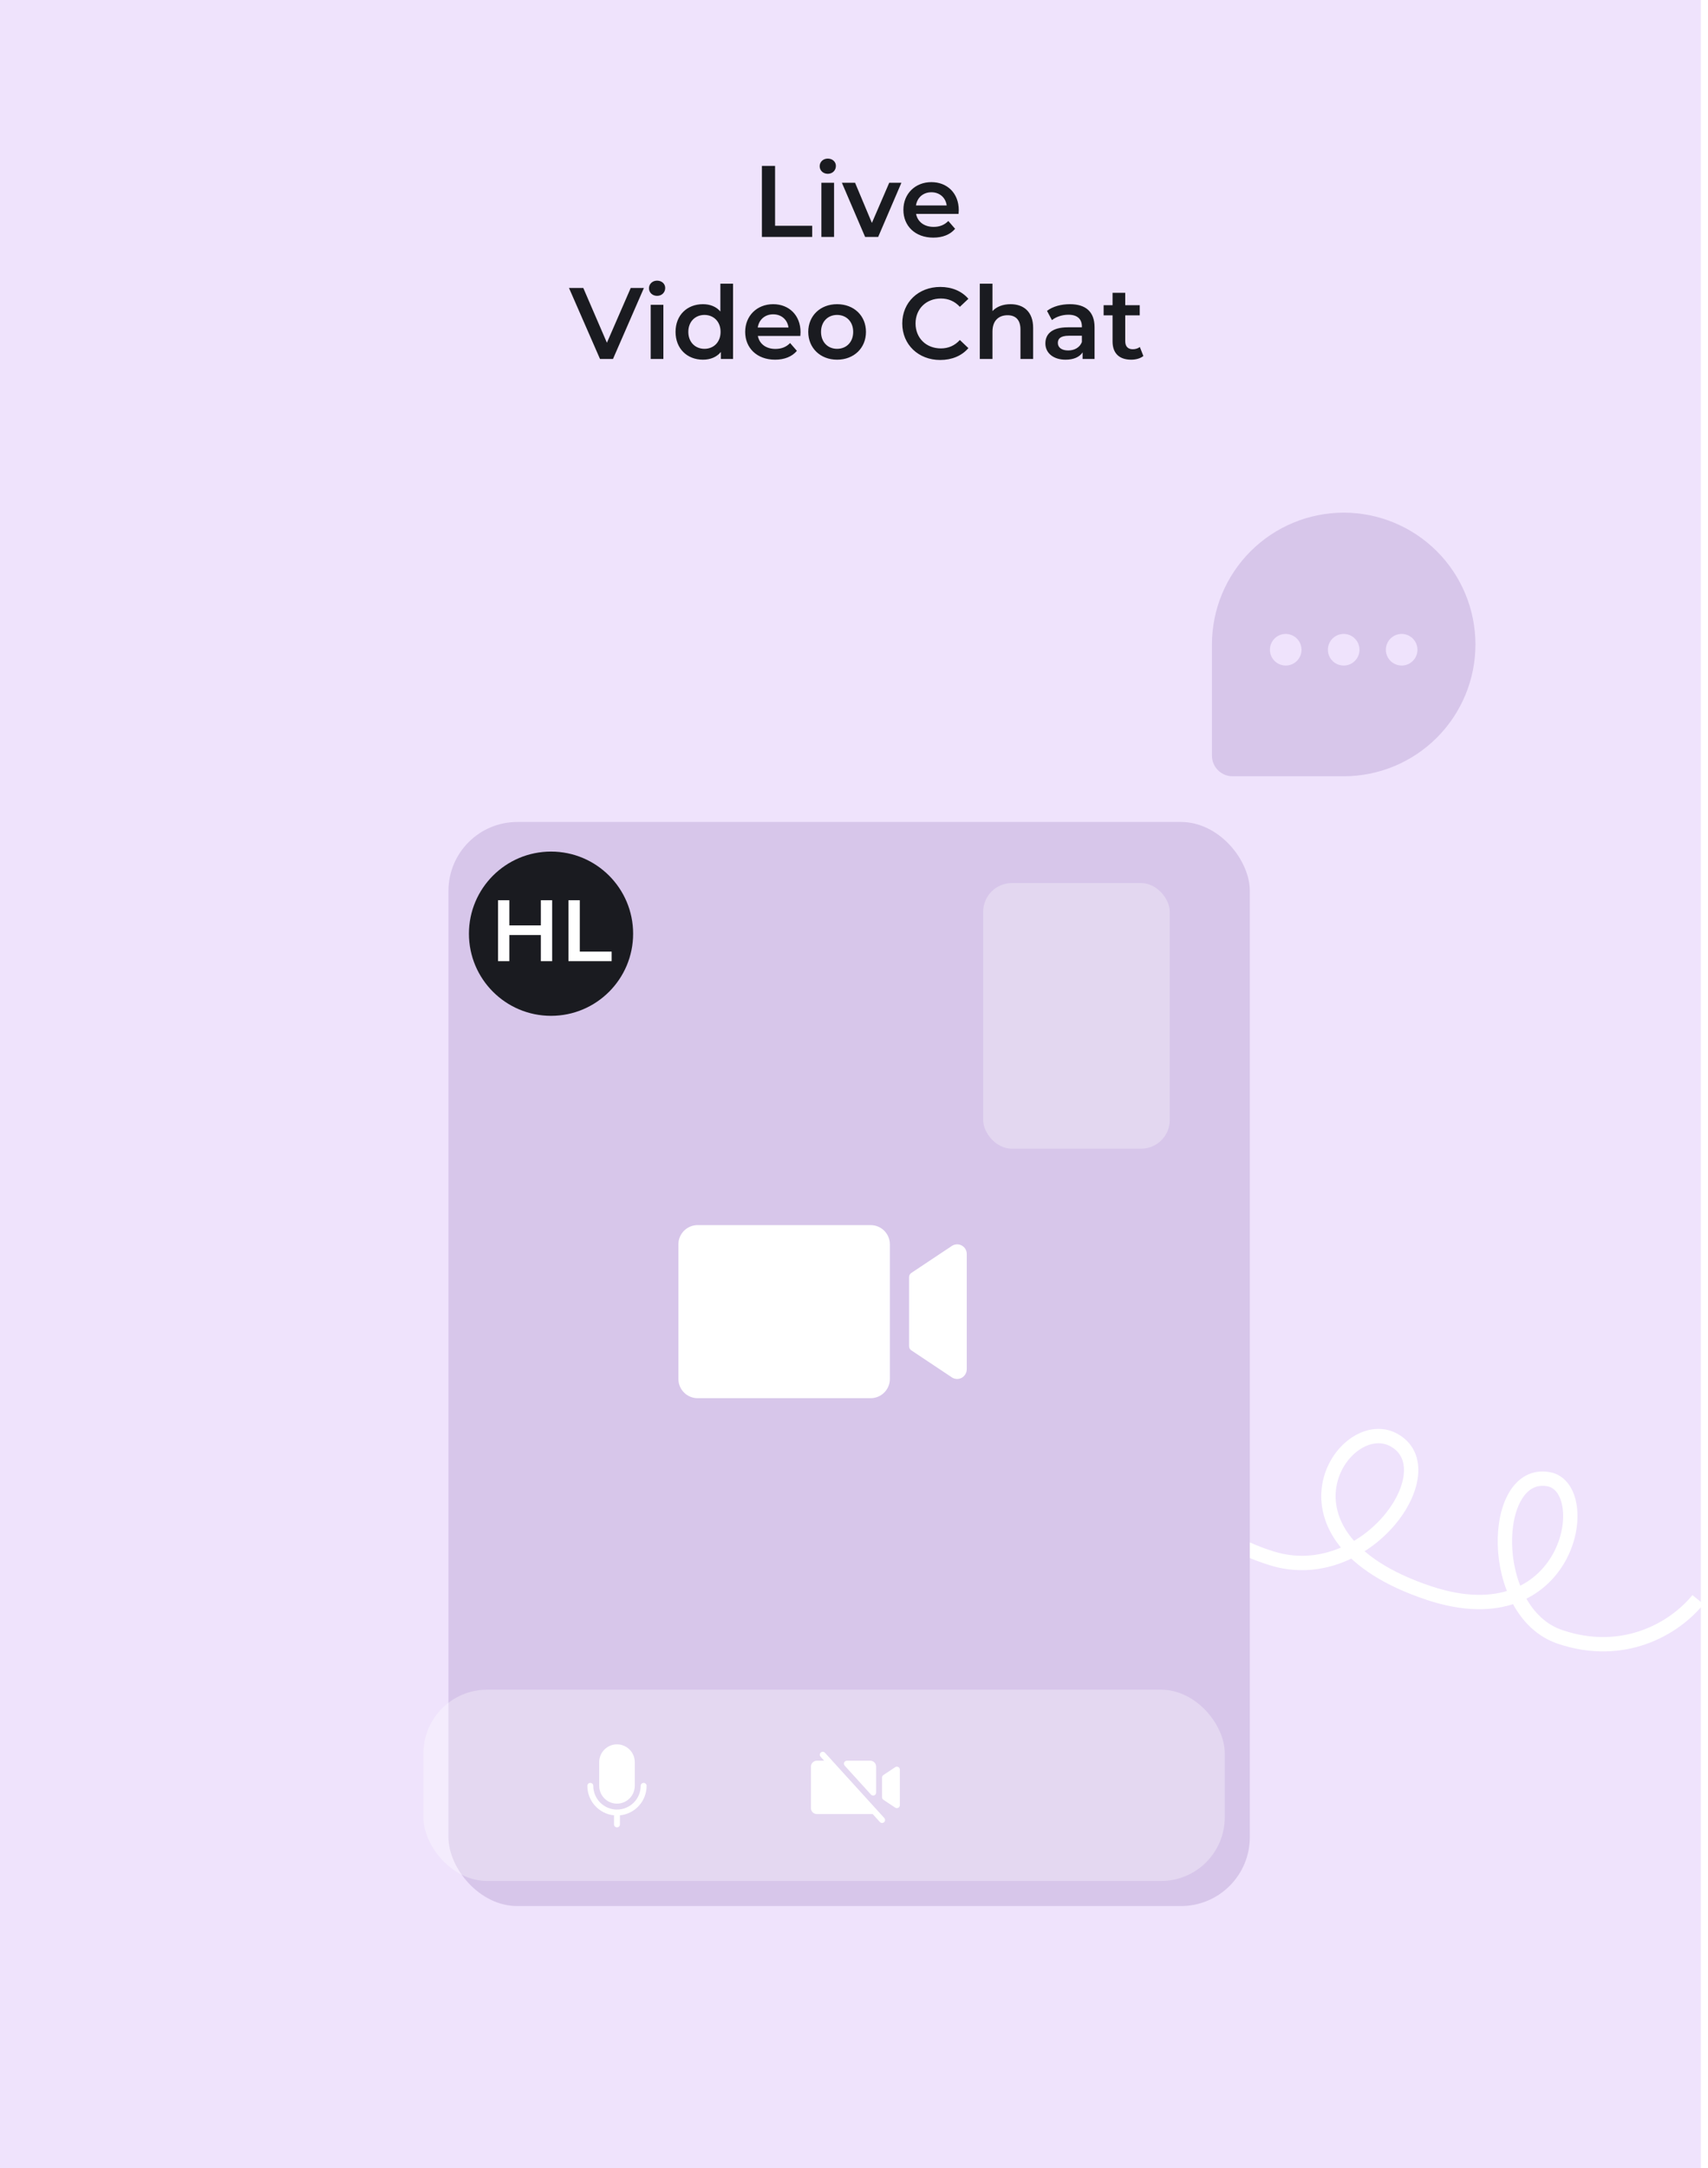 <svg width="238" height="302" viewBox="0 0 238 302" fill="none" xmlns="http://www.w3.org/2000/svg">
<rect width="237" height="302" fill="#E1C9FB" fill-opacity="0.5"/>
<path d="M106.166 33V23.108H108.003V31.445H113.175V33H106.166ZM115.346 24.21C114.696 24.21 114.216 23.744 114.216 23.15C114.216 22.557 114.696 22.09 115.346 22.09C115.996 22.09 116.477 22.528 116.477 23.108C116.477 23.73 116.01 24.21 115.346 24.21ZM114.456 33V25.454H116.222V33H114.456ZM123.911 25.454H125.607L122.37 33H120.547L117.311 25.454H119.148L121.494 31.05L123.911 25.454ZM133.598 29.269C133.598 29.411 133.583 29.622 133.569 29.792H127.648C127.86 30.894 128.779 31.601 130.093 31.601C130.941 31.601 131.605 31.332 132.142 30.781L133.089 31.869C132.411 32.675 131.351 33.099 130.051 33.099C127.521 33.099 125.882 31.474 125.882 29.227C125.882 26.98 127.535 25.369 129.782 25.369C131.987 25.369 133.598 26.909 133.598 29.269ZM129.782 26.782C128.637 26.782 127.804 27.517 127.634 28.619H131.916C131.775 27.531 130.941 26.782 129.782 26.782ZM87.89 40.108H89.727L85.417 50H83.608L79.284 40.108H81.277L84.569 47.739L87.89 40.108ZM91.561 41.21C90.911 41.21 90.43 40.744 90.43 40.15C90.43 39.557 90.911 39.09 91.561 39.09C92.211 39.09 92.692 39.528 92.692 40.108C92.692 40.73 92.225 41.21 91.561 41.21ZM90.671 50V42.454H92.437V50H90.671ZM100.38 39.514H102.146V50H100.451V49.025C99.857 49.746 98.981 50.099 97.949 50.099C95.759 50.099 94.134 48.573 94.134 46.227C94.134 43.881 95.759 42.369 97.949 42.369C98.924 42.369 99.787 42.694 100.38 43.386V39.514ZM98.161 48.587C99.433 48.587 100.408 47.668 100.408 46.227C100.408 44.785 99.433 43.867 98.161 43.867C96.889 43.867 95.914 44.785 95.914 46.227C95.914 47.668 96.889 48.587 98.161 48.587ZM111.551 46.269C111.551 46.411 111.537 46.623 111.523 46.792H105.602C105.814 47.894 106.733 48.601 108.047 48.601C108.895 48.601 109.559 48.333 110.096 47.781L111.043 48.87C110.364 49.675 109.304 50.099 108.004 50.099C105.475 50.099 103.836 48.474 103.836 46.227C103.836 43.98 105.489 42.369 107.736 42.369C109.94 42.369 111.551 43.909 111.551 46.269ZM107.736 43.782C106.591 43.782 105.757 44.517 105.588 45.619H109.87C109.728 44.531 108.895 43.782 107.736 43.782ZM116.64 50.099C114.322 50.099 112.626 48.488 112.626 46.227C112.626 43.966 114.322 42.369 116.64 42.369C118.986 42.369 120.667 43.966 120.667 46.227C120.667 48.488 118.986 50.099 116.64 50.099ZM116.64 48.587C117.926 48.587 118.887 47.668 118.887 46.227C118.887 44.785 117.926 43.867 116.64 43.867C115.368 43.867 114.407 44.785 114.407 46.227C114.407 47.668 115.368 48.587 116.64 48.587ZM131.01 50.141C127.986 50.141 125.725 48.007 125.725 45.054C125.725 42.1 127.986 39.967 131.024 39.967C132.635 39.967 134.02 40.546 134.939 41.62L133.752 42.736C133.031 41.959 132.141 41.578 131.109 41.578C129.06 41.578 127.576 43.019 127.576 45.054C127.576 47.089 129.06 48.53 131.109 48.53C132.141 48.53 133.031 48.149 133.752 47.357L134.939 48.488C134.02 49.562 132.635 50.141 131.01 50.141ZM140.811 42.369C142.62 42.369 143.963 43.401 143.963 45.676V50H142.196V45.902C142.196 44.559 141.532 43.909 140.402 43.909C139.144 43.909 138.296 44.672 138.296 46.184V50H136.53V39.514H138.296V43.33C138.875 42.708 139.766 42.369 140.811 42.369ZM149.087 42.369C151.263 42.369 152.521 43.401 152.521 45.577V50H150.853V49.081C150.429 49.731 149.609 50.099 148.479 50.099C146.755 50.099 145.667 49.152 145.667 47.838C145.667 46.58 146.515 45.591 148.804 45.591H150.754V45.478C150.754 44.446 150.132 43.839 148.875 43.839C148.027 43.839 147.15 44.121 146.585 44.588L145.893 43.302C146.698 42.68 147.871 42.369 149.087 42.369ZM148.846 48.813C149.708 48.813 150.457 48.417 150.754 47.64V46.764H148.931C147.73 46.764 147.405 47.216 147.405 47.767C147.405 48.403 147.942 48.813 148.846 48.813ZM158.829 48.333L159.324 49.59C158.9 49.929 158.264 50.099 157.628 50.099C155.975 50.099 155.028 49.223 155.028 47.555V43.923H153.784V42.51H155.028V40.786H156.794V42.51H158.815V43.923H156.794V47.513C156.794 48.248 157.162 48.643 157.84 48.643C158.207 48.643 158.561 48.544 158.829 48.333Z" fill="#1A1B20"/>
<g clip-path="url(#clip0_6420_18645)">
<path d="M187.234 71.406C182.367 71.412 177.7 73.348 174.258 76.79C170.816 80.231 168.88 84.898 168.875 89.766V105.248C168.876 106.011 169.179 106.742 169.719 107.281C170.258 107.821 170.989 108.124 171.752 108.125H187.234C192.104 108.125 196.773 106.191 200.216 102.748C203.659 99.305 205.594 94.635 205.594 89.766C205.594 84.896 203.659 80.227 200.216 76.784C196.773 73.341 192.104 71.406 187.234 71.406ZM179.156 92.703C178.721 92.703 178.295 92.574 177.932 92.332C177.57 92.09 177.288 91.746 177.121 91.343C176.954 90.941 176.91 90.498 176.995 90.07C177.08 89.643 177.29 89.25 177.598 88.942C177.907 88.634 178.299 88.424 178.726 88.339C179.154 88.254 179.597 88.298 179.999 88.465C180.402 88.631 180.746 88.914 180.988 89.276C181.23 89.638 181.359 90.064 181.359 90.5C181.359 91.084 181.127 91.645 180.714 92.058C180.301 92.471 179.741 92.703 179.156 92.703ZM187.234 92.703C186.799 92.703 186.373 92.574 186.01 92.332C185.648 92.09 185.366 91.746 185.199 91.343C185.032 90.941 184.989 90.498 185.074 90.07C185.159 89.643 185.368 89.25 185.677 88.942C185.985 88.634 186.377 88.424 186.805 88.339C187.232 88.254 187.675 88.298 188.077 88.465C188.48 88.631 188.824 88.914 189.066 89.276C189.308 89.638 189.438 90.064 189.438 90.5C189.438 91.084 189.205 91.645 188.792 92.058C188.379 92.471 187.819 92.703 187.234 92.703ZM195.312 92.703C194.877 92.703 194.451 92.574 194.089 92.332C193.726 92.09 193.444 91.746 193.277 91.343C193.11 90.941 193.067 90.498 193.152 90.07C193.237 89.643 193.447 89.25 193.755 88.942C194.063 88.634 194.455 88.424 194.883 88.339C195.31 88.254 195.753 88.298 196.156 88.465C196.558 88.631 196.902 88.914 197.144 89.276C197.386 89.638 197.516 90.064 197.516 90.5C197.516 91.084 197.284 91.645 196.87 92.058C196.457 92.471 195.897 92.703 195.312 92.703Z" fill="#D7C6EA"/>
</g>
<path d="M149.414 249L151.707 246.708C151.895 246.52 152 246.266 152 246C152 245.735 151.895 245.481 151.707 245.293C151.519 245.105 151.265 245 151 245C150.734 245 150.48 245.105 150.292 245.293L148 247.586L145.708 245.293C145.52 245.105 145.266 245 145 245C144.735 245 144.481 245.105 144.293 245.293C144.105 245.481 144 245.735 144 246C144 246.266 144.105 246.52 144.293 246.708L146.586 249L144.293 251.292C144.105 251.48 144 251.734 144 252C144 252.265 144.105 252.519 144.293 252.707C144.481 252.895 144.735 253 145 253C145.266 253 145.52 252.895 145.708 252.707L148 250.414L150.292 252.707C150.48 252.895 150.734 253 151 253C151.265 253 151.519 252.895 151.707 252.707C151.895 252.519 152 252.265 152 252C152 251.734 151.895 251.48 151.707 251.292L149.414 249Z" fill="white"/>
<path d="M236.604 222.805C233.323 226.852 226.227 230.99 217.381 227.999C207.159 224.542 207.657 204.541 215.793 206.036C222.39 207.248 218.77 228.415 199.142 221.9C175.701 214.12 187.157 196.837 194.157 200.54C201.854 204.611 190.356 221.193 177.157 217.04C157.156 210.746 163.656 193.043 170.658 195.539C178.99 198.511 161.885 225.351 148.657 202.042" stroke="white" stroke-width="2" stroke-linejoin="round"/>
<g filter="url(#filter0_d_6420_18645)">
<rect x="59" y="111" width="111.664" height="151" rx="9.596" fill="#D7C6EA"/>
</g>
<rect x="59" y="235.352" width="111.664" height="26.647" rx="8.882" fill="white" fill-opacity="0.32"/>
<path d="M123.998 173.319V192.071C123.998 192.782 123.716 193.463 123.213 193.965C122.711 194.468 122.03 194.75 121.319 194.75H97.21C96.5 194.75 95.818 194.468 95.316 193.965C94.814 193.463 94.531 192.782 94.531 192.071V173.319C94.531 172.609 94.814 171.928 95.316 171.425C95.818 170.923 96.5 170.641 97.21 170.641H121.319C122.03 170.641 122.711 170.923 123.213 171.425C123.716 171.928 123.998 172.609 123.998 173.319ZM133.709 173.361C133.52 173.315 133.323 173.309 133.132 173.345C132.941 173.38 132.759 173.455 132.599 173.566L126.975 177.314C126.883 177.375 126.808 177.458 126.756 177.556C126.704 177.653 126.677 177.761 126.677 177.872V187.519C126.677 187.629 126.704 187.738 126.756 187.835C126.808 187.932 126.883 188.015 126.975 188.076L132.631 191.847C132.842 191.988 133.09 192.066 133.344 192.072C133.599 192.077 133.849 192.01 134.067 191.879C134.269 191.75 134.434 191.573 134.547 191.363C134.66 191.152 134.717 190.917 134.713 190.678V174.659C134.713 174.362 134.615 174.073 134.433 173.838C134.251 173.603 133.996 173.436 133.709 173.361Z" fill="white"/>
<circle cx="76.783" cy="130.053" r="11.439" fill="#1A1B20"/>
<path d="M75.364 125.392H76.94V133.88H75.364V130.242H70.974V133.88H69.398V125.392H70.974V128.896H75.364V125.392ZM79.214 133.88V125.392H80.791V132.546H85.229V133.88H79.214Z" fill="white"/>
<path d="M83.496 248.746V245.442C83.496 244.785 83.757 244.155 84.221 243.691C84.686 243.226 85.316 242.965 85.973 242.965C86.63 242.965 87.26 243.226 87.725 243.691C88.19 244.155 88.451 244.785 88.451 245.442V248.746C88.451 249.403 88.19 250.033 87.725 250.498C87.26 250.962 86.63 251.223 85.973 251.223C85.316 251.223 84.686 250.962 84.221 250.498C83.757 250.033 83.496 249.403 83.496 248.746ZM90.102 248.746C90.102 248.636 90.059 248.531 89.981 248.454C89.904 248.376 89.799 248.333 89.689 248.333C89.58 248.333 89.475 248.376 89.397 248.454C89.32 248.531 89.276 248.636 89.276 248.746C89.276 249.622 88.928 250.462 88.309 251.082C87.689 251.701 86.849 252.049 85.973 252.049C85.097 252.049 84.257 251.701 83.637 251.082C83.018 250.462 82.67 249.622 82.67 248.746C82.67 248.636 82.626 248.531 82.549 248.454C82.471 248.376 82.366 248.333 82.257 248.333C82.147 248.333 82.042 248.376 81.965 248.454C81.887 248.531 81.844 248.636 81.844 248.746C81.845 249.769 82.226 250.756 82.912 251.515C83.599 252.274 84.542 252.751 85.56 252.855V254.114C85.56 254.224 85.604 254.329 85.681 254.406C85.758 254.483 85.864 254.527 85.973 254.527C86.083 254.527 86.188 254.483 86.265 254.406C86.343 254.329 86.386 254.224 86.386 254.114V252.855C87.404 252.751 88.348 252.274 89.034 251.515C89.721 250.756 90.101 249.769 90.102 248.746Z" fill="white"/>
<path d="M123.216 253.223C123.253 253.263 123.282 253.31 123.301 253.362C123.32 253.413 123.329 253.467 123.326 253.522C123.324 253.577 123.311 253.63 123.288 253.68C123.265 253.729 123.232 253.774 123.191 253.81C123.151 253.847 123.104 253.875 123.052 253.894C123.001 253.912 122.946 253.92 122.892 253.917C122.837 253.914 122.784 253.9 122.734 253.877C122.685 253.853 122.641 253.82 122.605 253.779L121.601 252.675H113.826C113.607 252.675 113.397 252.588 113.242 252.433C113.087 252.278 113 252.068 113 251.849V246.068C113 245.849 113.087 245.639 113.242 245.484C113.397 245.329 113.607 245.242 113.826 245.242H114.844L114.346 244.694C114.309 244.654 114.28 244.607 114.261 244.556C114.242 244.505 114.234 244.45 114.236 244.396C114.238 244.341 114.251 244.287 114.274 244.238C114.298 244.189 114.33 244.144 114.371 244.107C114.411 244.071 114.458 244.042 114.51 244.024C114.561 244.006 114.616 243.998 114.671 244.001C114.725 244.004 114.779 244.017 114.828 244.041C114.877 244.065 114.921 244.098 114.957 244.139L123.216 253.223ZM125.17 246.12C125.104 246.085 125.03 246.068 124.955 246.071C124.88 246.075 124.808 246.099 124.746 246.14L123.094 247.242C123.038 247.279 122.991 247.33 122.959 247.39C122.927 247.45 122.91 247.517 122.91 247.585V250.338C122.91 250.406 122.927 250.473 122.959 250.533C122.991 250.593 123.038 250.644 123.094 250.681L124.746 251.783C124.814 251.827 124.894 251.85 124.975 251.849C125.085 251.849 125.19 251.806 125.267 251.728C125.344 251.651 125.388 251.546 125.388 251.436V246.481C125.387 246.407 125.367 246.334 125.328 246.271C125.29 246.207 125.235 246.155 125.17 246.12ZM121.366 249.963C121.422 250.025 121.496 250.069 121.578 250.088C121.659 250.107 121.744 250.101 121.822 250.07C121.9 250.039 121.967 249.986 122.014 249.917C122.061 249.847 122.085 249.765 122.085 249.681V246.068C122.085 245.849 121.998 245.639 121.843 245.484C121.688 245.329 121.478 245.242 121.259 245.242H118.01C117.93 245.242 117.852 245.266 117.785 245.309C117.718 245.353 117.665 245.415 117.632 245.488C117.6 245.561 117.59 245.642 117.602 245.721C117.615 245.8 117.651 245.874 117.704 245.933L121.366 249.963Z" fill="white"/>
<rect x="137" y="123" width="26" height="37" rx="4" fill="white" fill-opacity="0.3"/>
<defs>
<filter id="filter0_d_6420_18645" x="56.383" y="108.383" width="123.877" height="163.213" filterUnits="userSpaceOnUse" color-interpolation-filters="sRGB">
<feFlood flood-opacity="0" result="BackgroundImageFix"/>
<feColorMatrix in="SourceAlpha" type="matrix" values="0 0 0 0 0 0 0 0 0 0 0 0 0 0 0 0 0 0 127 0" result="hardAlpha"/>
<feOffset dx="3.49" dy="3.49"/>
<feGaussianBlur stdDeviation="3.053"/>
<feComposite in2="hardAlpha" operator="out"/>
<feColorMatrix type="matrix" values="0 0 0 0 0 0 0 0 0 0 0 0 0 0 0 0 0 0 0.25 0"/>
<feBlend mode="normal" in2="BackgroundImageFix" result="effect1_dropShadow_6420_18645"/>
<feBlend mode="normal" in="SourceGraphic" in2="effect1_dropShadow_6420_18645" result="shape"/>
</filter>
<clipPath id="clip0_6420_18645">
<rect width="47" height="47" fill="white" transform="translate(163 67)"/>
</clipPath>
</defs>
</svg>
